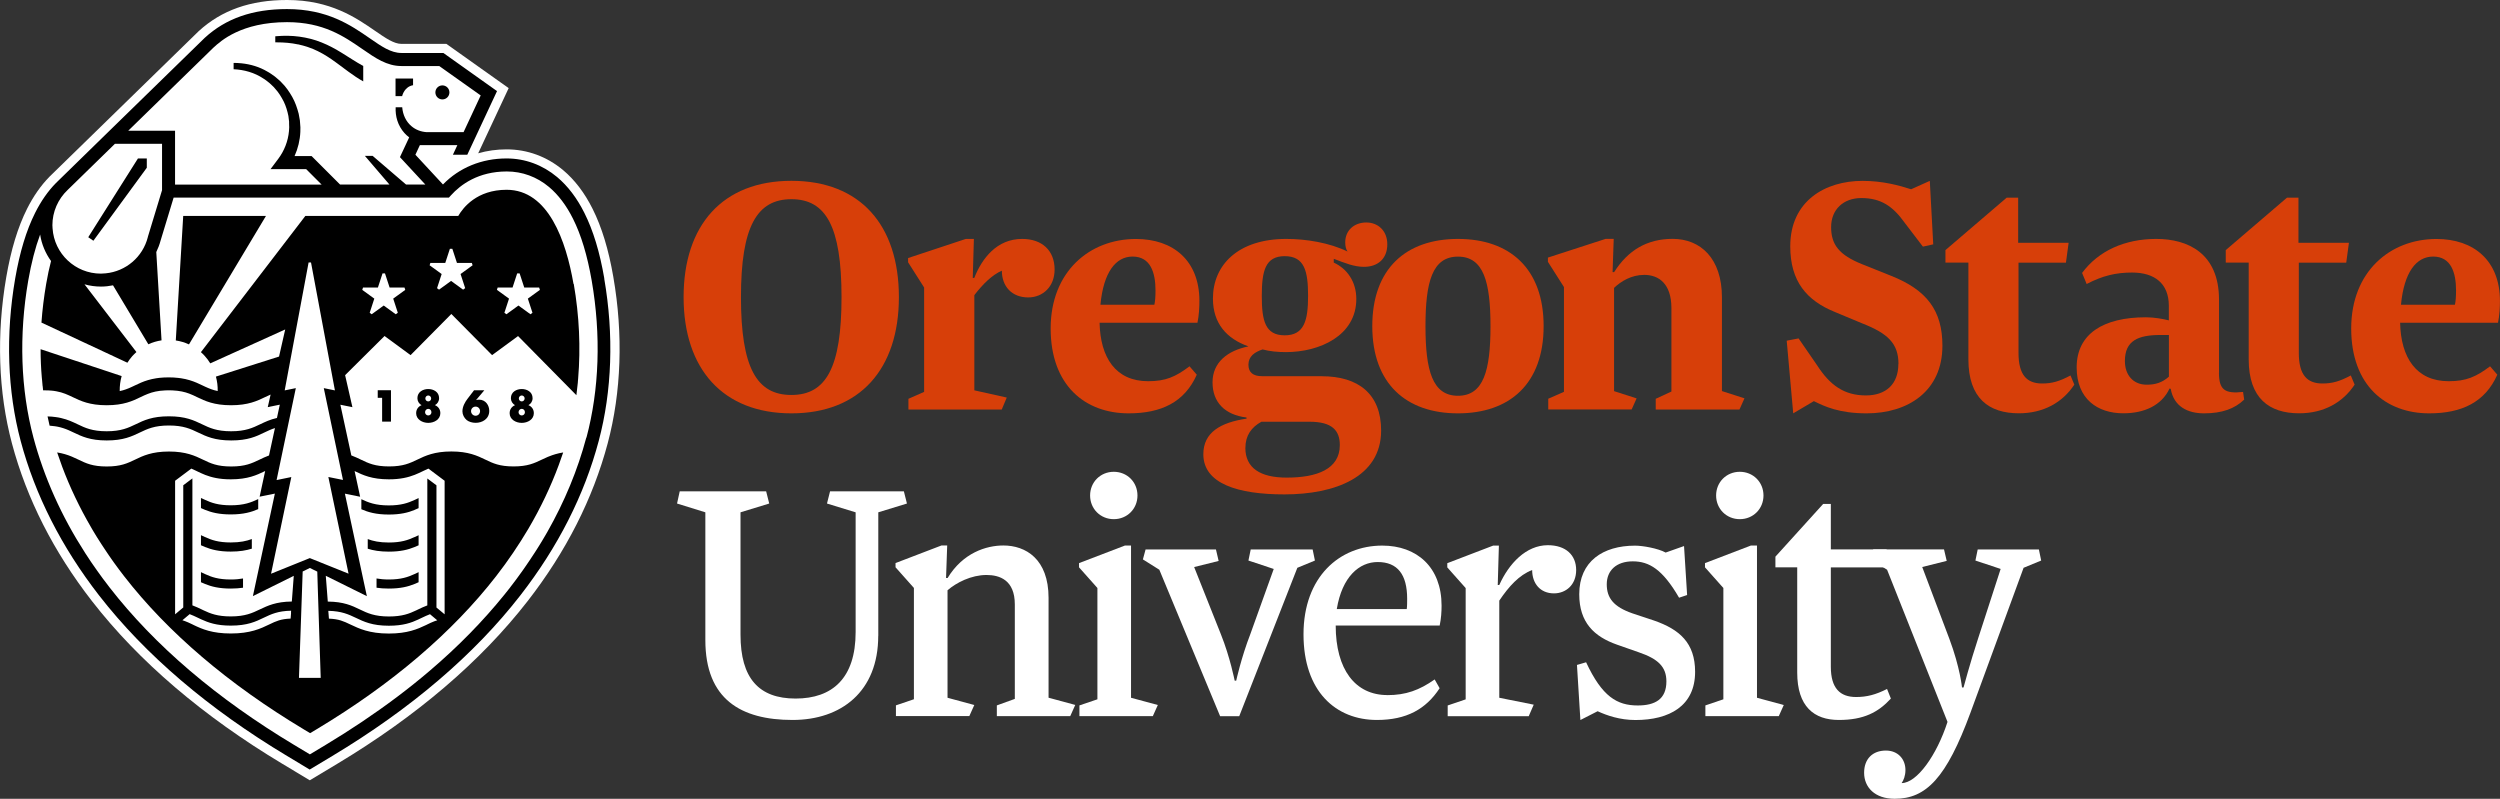 <?xml version="1.0" encoding="UTF-8"?><svg id="Art" xmlns="http://www.w3.org/2000/svg" viewBox="0 0 438.01 139.95"><rect x="0" y="0" width="438.01" height="139.95" fill="#333333" stroke="none"/><defs><style>.cls-1{fill:#fff;}.cls-2{fill:#d73f09;}</style></defs><path class="cls-1" d="m107.46,48.54c-.83-4.82-2.02-8.73-3.64-11.96-1.4-2.8-3.14-5.08-5.17-6.78-2.84-2.37-6.26-3.63-9.89-3.63-1.73,0-3.4.23-4.98.69l5.34-11.42-10.91-7.75h-7.86c-1.34,0-2.8-1.02-4.66-2.3-3.29-2.27-7.79-5.39-15.39-5.39-6.43,0-11.49,1.79-15.5,5.47,0,0-25.98,25.35-26.13,25.49h0c-1.51,1.54-2.83,3.43-3.93,5.62-1.62,3.23-2.81,7.15-3.64,11.96-1.74,10.09-1.4,20.16.99,29.14,2.58,9.69,7.3,18.98,14.02,27.63,8.21,10.57,19.45,20.17,33.39,28.53l4.78,2.87,4.78-2.87c13.94-8.37,25.18-17.97,33.39-28.53,6.72-8.65,11.44-17.94,14.02-27.63,2.39-8.98,2.74-19.05.99-29.14Z"/><path d="m46.59,37.83h-14.49l-1.3,21.82c.8.12,1.57.35,2.31.69l13.49-22.51Z"/><path d="m35.33,87.31s-.08-.04-.12-.06v1.77c.23.11.47.21.72.31,1.11.45,2.45.8,4.5.8,2.25,0,3.64-.42,4.81-.93v-1.76c-1.22.58-2.46,1.09-4.81,1.09-2.16,0-3.38-.43-4.5-.95-.2-.09-.4-.19-.6-.28Z"/><path d="m35.93,94.1c-.2-.09-.4-.19-.6-.28-.04-.02-.08-.04-.12-.06v1.77c.23.11.47.21.72.31,1.11.45,2.45.8,4.5.8,1.58,0,2.73-.21,3.69-.51v-1.69c-.93.35-2.03.6-3.69.6-2.16,0-3.38-.43-4.5-.95Z"/><path d="m35.93,100.58c-.2-.09-.4-.19-.6-.28-.04-.02-.08-.04-.12-.06v1.77c.23.11.47.21.72.31,1.11.45,2.45.8,4.5.8.82,0,1.52-.06,2.15-.15v-1.62c-.61.11-1.31.18-2.15.18-2.16,0-3.38-.43-4.5-.95Z"/><path d="m52.22,7.77c1.2.26,2.36.65,3.46,1.19,1.1.54,2.13,1.21,3.14,1.95,1.51,1.09,3.03,2.35,4.82,3.35v-2.7c-1.23-.67-2.45-1.49-3.73-2.28-1.12-.69-2.3-1.34-3.56-1.84-1.25-.51-2.58-.84-3.91-1.02-1.33-.18-2.67-.19-3.98-.08-.08,0-.15.02-.23.02v1.06c.09,0,.18,0,.27,0,1.26,0,2.5.1,3.71.36Z"/><path d="m105.88,48.81c-.8-4.66-1.95-8.43-3.5-11.52-1.3-2.6-2.91-4.71-4.77-6.27-2.55-2.13-5.61-3.26-8.86-3.26-4.36,0-8.29,1.62-11.14,4.56l-4.83-5.21.78-1.68h6.57l-.78,1.68h2.52l5.21-11.15-9.4-6.68h-7.35c-1.84,0-3.48-1.14-5.57-2.59-3.29-2.27-7.38-5.1-14.48-5.1-6.01,0-10.71,1.64-14.41,5.04l-16.67,16.26h0s-9.37,9.15-9.4,9.18c-1.39,1.41-2.61,3.16-3.64,5.21-1.55,3.09-2.69,6.86-3.5,11.52-1.7,9.86-1.37,19.7.96,28.45,2.53,9.48,7.15,18.58,13.73,27.06,8.09,10.41,19.18,19.88,32.95,28.14l3.96,2.38,3.96-2.38c13.77-8.27,24.86-17.73,32.95-28.14,6.59-8.48,11.21-17.58,13.73-27.06,2.33-8.76,2.67-18.59.96-28.45ZM37.45,8.3c1.19-1.09,4.81-4.42,12.84-4.42,6.39,0,9.99,2.5,13.18,4.7,2.32,1.61,4.32,2.99,6.87,2.99h6.62l7.26,5.15-3,6.43h-6.52c-.95-.07-1.88-.41-2.62-1.05-.93-.78-1.51-1.99-1.61-3.31h-1.15c-.04.78.05,1.59.3,2.36.25.78.68,1.53,1.24,2.16.25.28.53.53.83.76l-1.62,3.46,4.45,4.8h-3.38l-5.85-5.02h-1.36l4.3,5.02h-8.65l-4.99-4.99h-2.98c.6-1.34.95-2.79,1.01-4.24.01-.27.01-.53.01-.8l-.06-.8-.03-.4-.07-.39-.14-.78c-.27-1.03-.61-2.03-1.13-2.95-.52-.91-1.12-1.79-1.87-2.52l-.27-.28-.3-.26c-.2-.17-.39-.35-.6-.51-.43-.3-.84-.62-1.3-.86-1.39-.83-2.97-1.3-4.56-1.46-.46-.05-.92-.07-1.37-.07v1.11c1.85.08,3.68.6,5.2,1.62.4.23.74.53,1.1.81.17.15.33.31.5.47l.25.24.22.26c.62.66,1.09,1.45,1.5,2.24.4.81.65,1.67.83,2.55l.08.66.04.33v.33s.02.67.02.67c0,.22-.02.44-.04.66-.16,1.77-.83,3.46-1.88,4.86l-1.35,1.8h6.24s2.71,2.71,2.71,2.71h-25.68v-9.44h-8.2l14.97-14.6Zm-11.55,33.25c-.89,3.49-3.86,6-7.39,6.34-.28.03-.56.05-.84.05-4.49,0-8.17-3.5-8.46-7.92-.01-.19-.03-.38-.03-.57,0-2.33.97-4.56,2.68-6.18.18-.17,8.28-8.08,8.28-8.08h8.25v8.13l-2.5,8.23Zm76.82,35.12c-1.51,5.67-3.8,11.2-6.83,16.54h0c-.16.27-.32.55-.48.82-.12.2-.24.41-.36.61-.16.26-.32.53-.48.79-.14.23-.28.45-.42.67-.15.24-.3.48-.46.72-.28.43-.56.86-.85,1.29-.11.17-.23.33-.34.5-.21.32-.43.63-.65.95-.13.18-.25.36-.38.54-.23.32-.45.63-.69.95-.11.16-.23.31-.34.47-.34.46-.69.92-1.05,1.38,0,0,0,0,0,.01-.33.42-.67.85-1.01,1.27-3.74,4.63-8.09,9.08-13.04,13.3-3.65,3.12-7.63,6.11-11.91,8.98-2.05,1.37-4.16,2.72-6.36,4.04l-2.78,1.67h0l-2.78-1.67c-13.53-8.12-24.41-17.4-32.32-27.59-.23-.3-.45-.6-.68-.9-.15-.2-.31-.4-.46-.6-.28-.37-.54-.74-.81-1.12-.09-.13-.19-.26-.28-.39-.3-.43-.6-.86-.9-1.29-.05-.07-.1-.15-.15-.22-.32-.48-.64-.96-.95-1.44-.02-.03-.03-.05-.05-.08-4.16-6.46-7.19-13.23-9.05-20.2-2.25-8.44-2.57-17.94-.92-27.48.54-3.11,1.23-5.78,2.09-8.1.26,1.71.94,3.29,1.91,4.64-.32,1.24-.6,2.55-.85,4-.39,2.27-.67,4.54-.83,6.79l15.06,7.03c.25-.4.53-.79.85-1.15.23-.26.48-.49.73-.72l-9.1-11.87c.92.26,1.89.4,2.89.4.72,0,1.42-.08,2.11-.22l6.19,10.33c.73-.34,1.51-.57,2.31-.69l-.92-15.47c.31-.64.57-1.32.76-2.03l2.2-7.25.08-.26h48.23l.34-.38c1.72-1.91,4.82-4.2,9.8-4.2,2.71,0,5.27.94,7.4,2.72,1.62,1.36,3.03,3.22,4.19,5.54,1.45,2.89,2.52,6.45,3.29,10.88,1.65,9.54,1.33,19.04-.92,27.48Z"/><path d="m77.51,17.42c.68,0,1.23-.55,1.23-1.23s-.55-1.23-1.23-1.23-1.23.55-1.23,1.23.55,1.23,1.23,1.23Z"/><path d="m70.46,16.84s0,0,0-.02c.05-.19.44-1.64,1.91-1.89v-1.17h-3.07v3.08h1.16Z"/><path d="m100.48,49.74c-1.3-7.52-4.39-16.49-11.72-16.49-5.21,0-7.63,3.12-8.47,4.58h-26.79l-18.3,23.87c.23.2.45.42.66.65.37.4.69.84.98,1.31l13.13-5.94-1.08,4.75-11.06,3.51c.22.82.33,1.67.31,2.53-.39-.08-.75-.18-1.08-.3-.37-.13-.72-.28-1.07-.44-.17-.08-.34-.16-.51-.24-.33-.16-.66-.32-1.02-.47-.76-.32-1.63-.62-2.76-.79-.16-.02-.32-.05-.48-.06-.25-.03-.52-.05-.8-.07-.24-.01-.5-.02-.76-.02-.04,0-.08,0-.12,0s-.07,0-.11,0c-.26,0-.52,0-.76.02-.26.01-.51.03-.75.06-.18.02-.36.04-.53.07-1.09.17-1.94.45-2.67.76-.4.17-.76.34-1.11.51-.18.09-.36.17-.53.25-.34.16-.67.3-1.04.43-.33.12-.68.22-1.07.3-.01-.89.1-1.78.34-2.63l-14.2-4.71c0,1.66.07,3.31.21,4.94,0,0,0,0,0,0,.01.17.03.33.05.49.03.34.05.68.09,1.02h.01c.03.25.05.51.08.76.07,0,.14,0,.22,0,.19,0,.37,0,.55.01.04,0,.08,0,.12,0,.15,0,.3.02.44.03.02,0,.04,0,.06,0,.34.03.65.07.95.13h0c1.16.21,1.96.6,2.85,1.02,1.39.67,2.96,1.42,5.94,1.42s4.56-.75,5.94-1.42c.43-.21.84-.4,1.28-.57.81-.32,1.72-.55,3.04-.61.13,0,.27,0,.41-.01.08,0,.15,0,.23,0s.15,0,.23,0c.15,0,.29,0,.43.01,1.24.06,2.13.27,2.9.56.48.18.93.39,1.39.62,1.39.67,2.96,1.42,5.95,1.42s4.56-.75,5.95-1.42c.33-.16.65-.31.98-.45l-.5,2.2,2.11-.43-.5,2.33c-1.2.27-2.07.69-2.93,1.1-1.32.63-2.56,1.23-5.1,1.23s-3.79-.6-5.1-1.23c-1.42-.68-2.89-1.39-5.8-1.39s-4.38.7-5.8,1.39c-1.32.63-2.56,1.23-5.1,1.23s-3.79-.6-5.1-1.23c-.84-.4-1.7-.81-2.87-1.08,0,0,0,0,0,0-.06-.01-.12-.02-.18-.04-.09-.02-.18-.04-.28-.06-.11-.02-.22-.04-.33-.05-.07-.01-.14-.02-.21-.03h0c-.42-.06-.88-.1-1.39-.11.11.54.23,1.08.36,1.62.34.02.64.06.93.1.11.02.21.03.31.05.07.01.14.02.21.04.16.03.32.07.47.11.02,0,.03,0,.04.01.16.04.32.09.47.14.65.21,1.21.48,1.78.75,1.42.68,2.89,1.39,5.8,1.39s4.38-.71,5.8-1.39c1.32-.63,2.56-1.23,5.1-1.23s3.79.6,5.11,1.23c1.42.68,2.89,1.39,5.8,1.39s4.38-.7,5.8-1.39c.59-.28,1.17-.56,1.86-.78l-1.04,4.8c-.62.23-1.15.48-1.66.73-1.34.64-2.49,1.2-4.96,1.2s-3.62-.55-4.96-1.2c-1.39-.67-2.96-1.42-5.95-1.42s-4.56.75-5.94,1.42c-1.34.64-2.49,1.2-4.96,1.2s-3.62-.55-4.96-1.2c-.33-.16-.68-.32-1.05-.48,0,0,0,0,0,0-.02,0-.04-.02-.07-.03-.05-.02-.09-.04-.14-.06h0c-.69-.28-1.48-.53-2.47-.69.28.84.58,1.68.89,2.52h0c1.35,3.6,3.04,7.14,5.05,10.59.09.16.18.31.27.47.15.24.29.49.44.73.11.18.22.36.33.54.14.23.29.46.44.69.12.19.25.39.37.58.14.22.28.44.43.65.14.21.28.42.42.63.14.2.27.4.41.61.16.23.32.46.48.69.13.18.25.36.38.54.19.26.38.53.58.79.11.15.21.29.32.44.31.41.62.82.93,1.22,7.67,9.87,18.25,18.89,31.44,26.81l1.14.68,1.14-.68c13.19-7.92,23.77-16.94,31.44-26.81.01-.01.02-.03.03-.04.48-.61.94-1.23,1.39-1.85.06-.08.12-.16.17-.23.46-.63.91-1.27,1.34-1.91.04-.05.07-.11.11-.16.92-1.36,1.8-2.74,2.62-4.13,2.14-3.64,3.92-7.37,5.32-11.16h0c.27-.74.53-1.47.78-2.21-.99.16-1.78.41-2.47.69h0s-.08.03-.13.05c-.03.01-.05.02-.08.03,0,0,0,0,0,0-.37.16-.72.32-1.05.48-1.34.64-2.49,1.2-4.96,1.2s-3.62-.55-4.96-1.2c-1.39-.67-2.96-1.42-5.94-1.42s-4.56.75-5.95,1.42c-1.34.64-2.49,1.2-4.96,1.2s-3.62-.55-4.96-1.2c-.51-.24-1.04-.5-1.66-.73l-1.92-8.88,2.11.43h0s0,0,0,0l-1.28-5.61,6.91-6.86,4.56,3.35,7.14-7.21,7.14,7.21,4.55-3.34,8.17,8.28,2.05,2.08c.1-.72.18-1.45.25-2.18h0c0-.1.01-.2.02-.3.01-.15.03-.3.04-.45h0c.45-5.4.2-10.96-.77-16.56Zm-13.42,1.05l.13-.41h2.61l.81-2.48h.43l.81,2.48h2.61l.13.41-2.11,1.53.81,2.48-.35.26-2.11-1.53-2.11,1.53-.35-.26.81-2.48-2.11-1.53Zm-5.57-.3l-.35.26-2.11-1.53-2.11,1.53-.35-.26.81-2.48-2.11-1.53.13-.41h2.61l.81-2.48h.43l.81,2.48h2.61l.13.41-2.11,1.53.81,2.48Zm-11.8,4.31l-.35.26-2.11-1.53-2.11,1.53-.35-.26.81-2.48-2.11-1.53.13-.41h2.61l.81-2.48h.43l.81,2.48h2.61l.13.41-2.11,1.53.81,2.48Zm-9.58,29.29l-2.58-.52h0s3.54,16.94,3.54,16.94h0s0,0,0,0h0s-6.79-2.73-6.79-2.73l-6.79,2.74h0s0,0,0,0l3.55-16.94-2.58.53h0s0,0,0,0l3.37-16.11h0s-1.95.4-1.95.4l4.19-22.42h.42l4.19,22.42-1.95-.4h0s3.37,16.12,3.37,16.12Zm-4.44,18.66l.52,16.01h-3.81l.56-16.02.09-2.61,1.26-.62,1.3.64.08,2.6Zm-4.67,4.6l-.08,1.03c-1.73.06-2.57.46-3.69,1-1.57.76-3.36,1.61-6.79,1.61-3.24,0-5.01-.76-6.52-1.49-.09-.04-.18-.08-.26-.13-.24-.12-.47-.22-.69-.32-.03-.02-.07-.03-.1-.04-.3-.13-.59-.24-.91-.34l.95-.8h.02s.04-.05.04-.05l.26-.22c.5.19.95.4,1.41.62.2.09.39.19.59.28,1.26.58,2.7,1.11,5.2,1.11,2.91,0,4.38-.7,5.8-1.39,1.26-.6,2.46-1.18,4.78-1.22l-.03.34Zm22.34,1.16c.2-.09.4-.19.59-.28.46-.22.91-.43,1.41-.62l1.27,1.07c-.35.1-.68.23-1.01.38-.03.01-.07.03-.1.04-.19.09-.38.18-.59.28-.09.04-.18.08-.26.13-1.51.72-3.28,1.49-6.52,1.49-3.43,0-5.21-.86-6.79-1.61-1.13-.54-1.97-.94-3.71-1l-.08-1.03-.03-.34c2.34.05,3.54.62,4.81,1.22,1.42.68,2.89,1.39,5.8,1.39,2.51,0,3.94-.52,5.2-1.11Zm-26.95-25.95s.05-.02.07-.04l-.97,4.5h0s0,0,0,0l2.67-.54-3.85,17.96,7.16-3.55-.18,2.41-.16,2.09c-2.77.03-4.21.72-5.6,1.38-1.32.63-2.56,1.23-5.1,1.23-2.33,0-3.57-.5-4.77-1.07-.11-.05-.22-.1-.33-.16-.51-.24-1.03-.49-1.62-.71v-22.24l-.07.05-1.53,1.15v21.41l-1.43,1.2s0,0,0,0v-7.1s0-1.14,0-1.14v-15.16s2.84-2.13,2.84-2.13c.04.02.09.04.13.06.19.08.38.17.57.26.09.04.18.09.27.13.43.21.89.43,1.4.63.01,0,.03.01.04.02,1.11.43,2.48.78,4.5.78,2.99,0,4.56-.75,5.95-1.42Zm15.8,0c1.39.67,2.96,1.42,5.95,1.42,2.02,0,3.4-.35,4.5-.78.01,0,.03-.01.05-.02.51-.2.96-.42,1.4-.63.03-.01.05-.03.08-.04.26-.12.51-.24.76-.35.04-.02.09-.04.13-.06l2.84,2.13v23.4s0,0,0,0l-1.43-1.19v-21.41l-1.6-1.2v22.24c-.59.22-1.11.46-1.62.71-.11.05-.22.11-.33.16-1.2.57-2.44,1.07-4.77,1.07-2.54,0-3.79-.6-5.1-1.23-1.39-.67-2.83-1.36-5.62-1.38l-.16-2.1-.19-2.42,7.2,3.57-.5-2.31-3.35-15.65,2.67.54-.97-4.5s.05.02.08.04Z"/><path d="m72.62,89.34c.25-.1.49-.21.72-.31v-1.77s-.08.04-.12.06c-.2.1-.4.19-.6.28-1.13.52-2.35.95-4.5.95-2.35,0-3.59-.51-4.81-1.09v1.76c1.17.51,2.56.93,4.81.93,2.06,0,3.4-.35,4.5-.8Z"/><path d="m72.62,94.1c-1.13.52-2.35.95-4.5.95-1.65,0-2.75-.25-3.69-.6v1.69c.95.3,2.11.51,3.69.51,2.06,0,3.4-.35,4.5-.8.25-.1.49-.21.72-.31v-1.77s-.08.04-.12.06c-.2.1-.4.19-.6.28Z"/><path d="m72.62,100.58c-1.13.52-2.35.95-4.5.95-.84,0-1.54-.07-2.15-.18v1.62c.62.1,1.33.15,2.15.15,2.06,0,3.4-.35,4.5-.8.25-.1.49-.21.72-.31v-1.77s-.08.04-.12.06c-.2.1-.4.19-.6.28Z"/><polygon points="15.46 41.56 16.36 42.18 25.72 29.39 25.72 27.76 24.17 27.76 15.46 41.56"/><polygon points="68.5 73.87 68.5 68.37 66.18 68.37 66.18 69.7 66.95 69.7 66.95 73.87 68.5 73.87"/><path d="m72.91,72.39c0,1.1,1.09,1.7,2.12,1.7s2.12-.59,2.12-1.7c0-.64-.34-1.15-.95-1.41.44-.22.73-.69.73-1.22,0-1.1-.99-1.6-1.9-1.6s-1.9.5-1.9,1.6c0,.53.28.99.73,1.22-.6.26-.95.77-.95,1.41Zm2.12-2.06c-.28,0-.51-.23-.51-.52s.23-.52.51-.52.51.23.51.52-.23.52-.51.52Zm0,2.46c-.31,0-.56-.26-.56-.57s.25-.59.56-.59.56.26.56.59-.25.57-.56.57Z"/><path d="m83.06,68.37l-1.17,1.53c-.4.52-.87,1.32-.87,2.17,0,.56.29,1.15.75,1.53.38.3.96.48,1.57.48,1.14,0,2.38-.66,2.38-2.1,0-.95-.63-1.96-1.79-1.96-.18,0-.35.02-.53.08l1.46-1.73h-1.78Zm.27,2.87c.44,0,.78.35.78.79s-.34.81-.78.81-.8-.36-.8-.81.36-.79.8-.79Z"/><path d="m89.29,72.39c0,1.1,1.09,1.7,2.12,1.7s2.12-.59,2.12-1.7c0-.64-.34-1.15-.95-1.41.44-.22.73-.69.73-1.22,0-1.1-.99-1.6-1.9-1.6s-1.9.5-1.9,1.6c0,.53.28.99.73,1.22-.6.26-.95.77-.95,1.41Zm2.12-2.06c-.28,0-.51-.23-.51-.52s.23-.52.51-.52.51.23.51.52-.23.52-.51.52Zm0,2.46c-.31,0-.56-.26-.56-.57s.25-.59.56-.59.56.26.56.59-.25.57-.56.57Z"/><path class="cls-2" d="m119.77,52.05c0-12.6,6.83-20.37,18.89-20.37s18.83,7.77,18.83,20.37-6.83,20.37-18.83,20.37-18.89-7.77-18.89-20.37Zm27.67,0c0-12.4-2.75-17.15-8.78-17.15s-8.84,4.76-8.84,17.15,2.75,17.15,8.84,17.15,8.78-4.82,8.78-17.15Z"/><path class="cls-2" d="m176.38,69.67l-.87,2.08h-16.35v-1.88l2.75-1.21v-18.29l-2.81-4.42v-.74l10.12-3.35h1.41l-.2,6.83h.27c1.34-3.42,3.95-6.83,8.38-6.83,3.55,0,5.69,2.08,5.69,5.36,0,3.02-2.08,4.89-4.62,4.89-2.88,0-4.62-1.94-4.62-4.69-1.67.74-3.28,2.28-4.82,4.29v16.68l5.7,1.27Z"/><path class="cls-2" d="m201.17,66.79c3.02,0,4.76-.74,7.24-2.61l1.27,1.47c-2.14,4.82-6.23,6.77-11.93,6.77-7.64,0-13.67-4.89-13.67-14.87s6.83-15.68,14.94-15.68c6.57,0,11.12,3.82,11.12,10.85,0,1.07-.07,2.55-.34,3.82h-17.15c.13,6.1,2.81,10.25,8.51,10.25Zm-8.37-13.4h9.45c.13-.54.2-1.41.2-2.48,0-3.15-.87-5.96-4.02-5.96-2.95,0-5.09,2.75-5.63,8.44Z"/><path class="cls-2" d="m231.59,65.92c6.37,0,10.39,3.08,10.39,9.51,0,8.17-8.11,11.19-16.95,11.19-8.17,0-14.2-1.88-14.2-7.04,0-3.82,3.02-5.56,7.57-6.23v-.2c-3.82-.47-5.96-2.68-5.96-6.16s2.61-5.56,6.3-6.3c-3.82-1.34-6.23-4.02-6.23-8.38,0-5.9,4.42-10.45,12.86-10.45,3.48,0,7.57.67,10.72,2.21-.27-.4-.4-.94-.4-1.61,0-2.14,1.61-3.48,3.69-3.48s3.68,1.47,3.68,3.82c0,2.55-1.68,3.95-4.09,3.95-1.74,0-3.35-.67-5.29-1.41v.67c2.35,1.07,3.95,3.35,3.95,6.37,0,6.43-6.43,9.31-12.33,9.31-1.47,0-2.81-.13-4.09-.47-1.41.47-2.48,1.21-2.48,2.68,0,1.34.8,2.01,2.41,2.01h10.45Zm-13.4,12.53c0,3.55,2.61,5.23,7.24,5.23,5.29,0,9.31-1.47,9.31-5.7,0-2.55-1.34-4.09-5.29-4.09h-8.44c-1.74.94-2.81,2.41-2.81,4.56Zm6.9-33.57c-3.42,0-4.02,2.61-4.02,6.97s.6,6.9,4.02,6.9,4.09-2.61,4.09-6.9-.6-6.97-4.09-6.97Z"/><path class="cls-2" d="m255.44,72.42c-9.04,0-15.01-5.16-15.01-15.28s5.96-15.28,15.01-15.28,15.01,5.16,15.01,15.28-5.96,15.28-15.01,15.28Zm0-3.08c4.49,0,5.7-4.42,5.7-12.19s-1.21-12.19-5.7-12.19-5.69,4.42-5.69,12.19,1.21,12.19,5.69,12.19Z"/><path class="cls-2" d="m305.63,69.81l-.87,1.94h-14.67v-1.88l2.75-1.27v-14.61c0-4.35-2.28-5.83-4.76-5.83-2.28,0-4.09,1.14-5.29,2.28v18.09l3.95,1.27-.87,1.94h-14.61v-1.88l2.75-1.21v-18.36l-2.81-4.42v-.74l10.12-3.28h1.41l-.2,5.83h.27c2.41-3.82,5.76-5.83,10.25-5.83,4.89,0,8.64,3.42,8.64,10.25v16.42l3.95,1.27Z"/><path class="cls-2" d="m332.62,63.78c0-3.62-1.88-5.36-6.3-7.1l-4.82-2.01c-4.96-2.01-7.84-5.36-7.84-11.52,0-7.97,6.16-11.46,12.66-11.46,3.55,0,6.43.8,8.51,1.47l3.28-1.47.6,11.12-1.81.4-3.22-4.22c-2.01-2.81-4.09-4.29-7.57-4.29-3.15,0-5.29,2.01-5.29,5.09s1.41,4.89,5.43,6.5l5.02,2.01c6.3,2.48,9.05,6.1,9.05,12.26,0,8.04-6.1,11.86-13.27,11.86-4.82,0-7.37-1.21-9.25-2.14l-3.62,2.14-1.14-12.73,2.08-.4,3.28,4.76c2.21,3.42,4.69,5.23,8.51,5.23,3.55,0,5.69-2.01,5.69-5.49Z"/><path class="cls-2" d="m340.86,43.81l10.72-9.18h2.01v7.91h8.84l-.47,3.48h-8.31v15.81c0,3.89,1.47,5.36,4.15,5.36,1.74,0,3.08-.4,4.96-1.41l.67,1.61c-2.08,3.15-5.43,5.02-9.72,5.02-5.23,0-8.84-2.61-8.84-9.45v-16.95h-4.02v-2.21Z"/><path class="cls-2" d="m388.77,65.32c0,3.02,1.07,3.69,4.22,3.35l.2,1.34c-1.67,1.61-3.89,2.41-7.04,2.41-2.88,0-5.29-1.21-5.83-4.29l-.2-.07c-1.41,3.02-4.49,4.35-8.11,4.35-4.49,0-8.17-2.48-8.17-8.04,0-5.9,4.69-8.78,12.13-8.78,1.41,0,2.95.27,4.02.54v-2.55c0-3.89-2.48-5.83-6.43-5.83-2.81,0-5.16.54-7.97,2.01l-.8-1.94c2.88-3.89,7.5-5.96,13-5.96s10.99,2.48,10.99,10.65v12.8Zm-10.25-6.63c-3.95,0-6.23,1.01-6.23,4.56,0,2.48,1.47,4.15,3.82,4.15,1.47,0,2.68-.33,3.89-1.41v-7.3h-1.47Z"/><path class="cls-2" d="m389.97,43.81l10.72-9.18h2.01v7.91h8.84l-.47,3.48h-8.31v15.81c0,3.89,1.47,5.36,4.15,5.36,1.74,0,3.08-.4,4.96-1.41l.67,1.61c-2.08,3.15-5.43,5.02-9.72,5.02-5.23,0-8.84-2.61-8.84-9.45v-16.95h-4.02v-2.21Z"/><path class="cls-2" d="m429.03,66.79c3.02,0,4.76-.74,7.24-2.61l1.27,1.47c-2.14,4.82-6.23,6.77-11.93,6.77-7.64,0-13.67-4.89-13.67-14.87s6.83-15.68,14.94-15.68c6.57,0,11.12,3.82,11.12,10.85,0,1.07-.07,2.55-.34,3.82h-17.15c.13,6.1,2.81,10.25,8.51,10.25Zm-8.37-13.4h9.45c.13-.54.2-1.41.2-2.48,0-3.15-.87-5.96-4.02-5.96-2.95,0-5.09,2.75-5.63,8.44Z"/><path class="cls-1" d="m153.87,111.4c0,9.78-6.5,14.74-15.01,14.74-9.04,0-15.28-3.62-15.28-14v-22.38l-4.96-1.54.47-2.14h15.14l.54,2.14-5.03,1.54v21.44c0,7.64,3.22,11.19,9.65,11.19s10.52-3.55,10.52-11.66v-20.97l-5.02-1.54.54-2.14h12.93l.54,2.14-5.02,1.54v21.64Z"/><path class="cls-1" d="m188.38,123.53l-.87,1.94h-12.86v-1.88l3.15-1.14v-16.55c0-4.29-2.68-5.16-4.96-5.16-2.68,0-5.29,1.34-6.83,2.68v18.83l4.69,1.27-.87,1.94h-12.86v-1.88l3.15-1.07v-19.5l-3.22-3.62v-.74l8.04-3.08h1.01l-.2,5.7h.27c2.68-4.42,6.77-5.7,9.78-5.7,3.89,0,7.91,2.35,7.91,9.18v17.49l4.69,1.27Z"/><path class="cls-1" d="m202.85,123.53l-.87,1.94h-12.86v-1.88l3.15-1.07v-19.5l-3.22-3.62v-.74l8.04-3.08h1.07v26.67l4.69,1.27Zm-7.71-40.87c2.35,0,4.15,1.81,4.15,4.15s-1.81,4.15-4.15,4.15-4.15-1.81-4.15-4.15,1.81-4.15,4.15-4.15Z"/><path class="cls-1" d="m223.15,99.68l-4.42-1.47.4-1.94h10.85l.4,1.94-3.08,1.27-10.18,26h-3.35l-10.65-25.66-2.88-1.81.47-1.74h12.33l.47,2.01-4.29,1.07,4.69,11.79c1.61,4.02,2.41,8.11,2.41,8.11h.27s.87-4.02,2.48-8.17l4.09-11.39Z"/><path class="cls-1" d="m243.05,121.79c3.28,0,5.63-.87,8.31-2.75l.87,1.54c-2.41,3.69-5.83,5.56-10.99,5.56-7.17,0-12.86-4.96-12.86-15.01s6.3-15.54,13.8-15.54c6.03,0,10.39,3.75,10.39,10.52,0,1.07-.07,2.21-.33,3.48h-18.22c0,7.7,3.42,12.19,9.05,12.19Zm-8.84-15.08h12.26c.07-.47.07-1.34.07-1.81,0-4.22-1.67-6.43-5.16-6.43-3.22,0-6.23,2.55-7.17,8.24Z"/><path class="cls-1" d="m268.71,123.47l-.87,2.01h-14.2v-1.88l3.15-1.07v-19.5l-3.22-3.62v-.74l8.04-3.08h1l-.2,6.9h.27c1.68-3.75,4.69-6.97,8.51-6.97,3.15,0,4.96,1.74,4.96,4.35s-1.81,4.09-3.89,4.09c-2.41,0-3.82-1.74-3.82-4.09-2.28.87-4.09,2.88-5.76,5.36v17.02l6.03,1.21Z"/><path class="cls-1" d="m277.89,116.03c2.81,6.03,5.43,7.57,9.05,7.57,3.01,0,5.02-1.07,5.02-4.22,0-2.55-1.47-3.95-4.82-5.09l-3.82-1.34c-4.02-1.41-6.63-3.89-6.63-8.84,0-5.76,4.15-8.51,9.78-8.51,1.34,0,4.02.47,5.36,1.21l3.22-1.14.54,8.58-1.41.47c-2.88-4.96-5.23-6.37-8.11-6.37s-4.56,1.61-4.56,4.02,1.21,3.95,4.49,5.09l3.82,1.27c4.42,1.54,7.17,3.89,7.17,8.98,0,5.96-4.49,8.44-10.45,8.44-2.75,0-5.02-.8-6.63-1.54l-3.02,1.54-.6-9.65,1.61-.47Z"/><path class="cls-1" d="m312.52,123.53l-.87,1.94h-12.86v-1.88l3.15-1.07v-19.5l-3.22-3.62v-.74l8.04-3.08h1.07v26.67l4.69,1.27Zm-7.7-40.87c2.34,0,4.15,1.81,4.15,4.15s-1.81,4.15-4.15,4.15-4.15-1.81-4.15-4.15,1.81-4.15,4.15-4.15Z"/><path class="cls-1" d="m311.05,97.54l8.38-9.25h1.34v7.97h9.78l-.47,3.15h-9.31v17.42c0,3.75,1.61,5.29,4.42,5.29,1.88,0,3.42-.4,5.43-1.41l.67,1.68c-2.21,2.41-4.76,3.75-9.11,3.75s-7.3-2.34-7.3-8.31v-18.43h-3.82v-1.88Z"/><path class="cls-1" d="m330.61,99.81l-2.88-1.81.47-1.74h12.4l.47,2.01-4.29,1.07,4.76,12.6c1.88,5.02,2.21,8.51,2.21,8.51h.27s1.14-4.29,2.55-8.58l3.95-12.19-4.42-1.47.4-1.94h10.72l.4,1.94-3.08,1.27-9.31,25.39c-4.22,11.46-7.77,15.08-13.27,15.08-3.48,0-5.36-2.01-5.36-4.56,0-2.41,1.47-3.89,3.82-3.89,2.08,0,3.42,1.47,3.42,3.42,0,1-.33,1.81-.67,2.28,2.68,0,6.16-4.89,8.04-10.72l-10.59-26.67Z"/></svg>